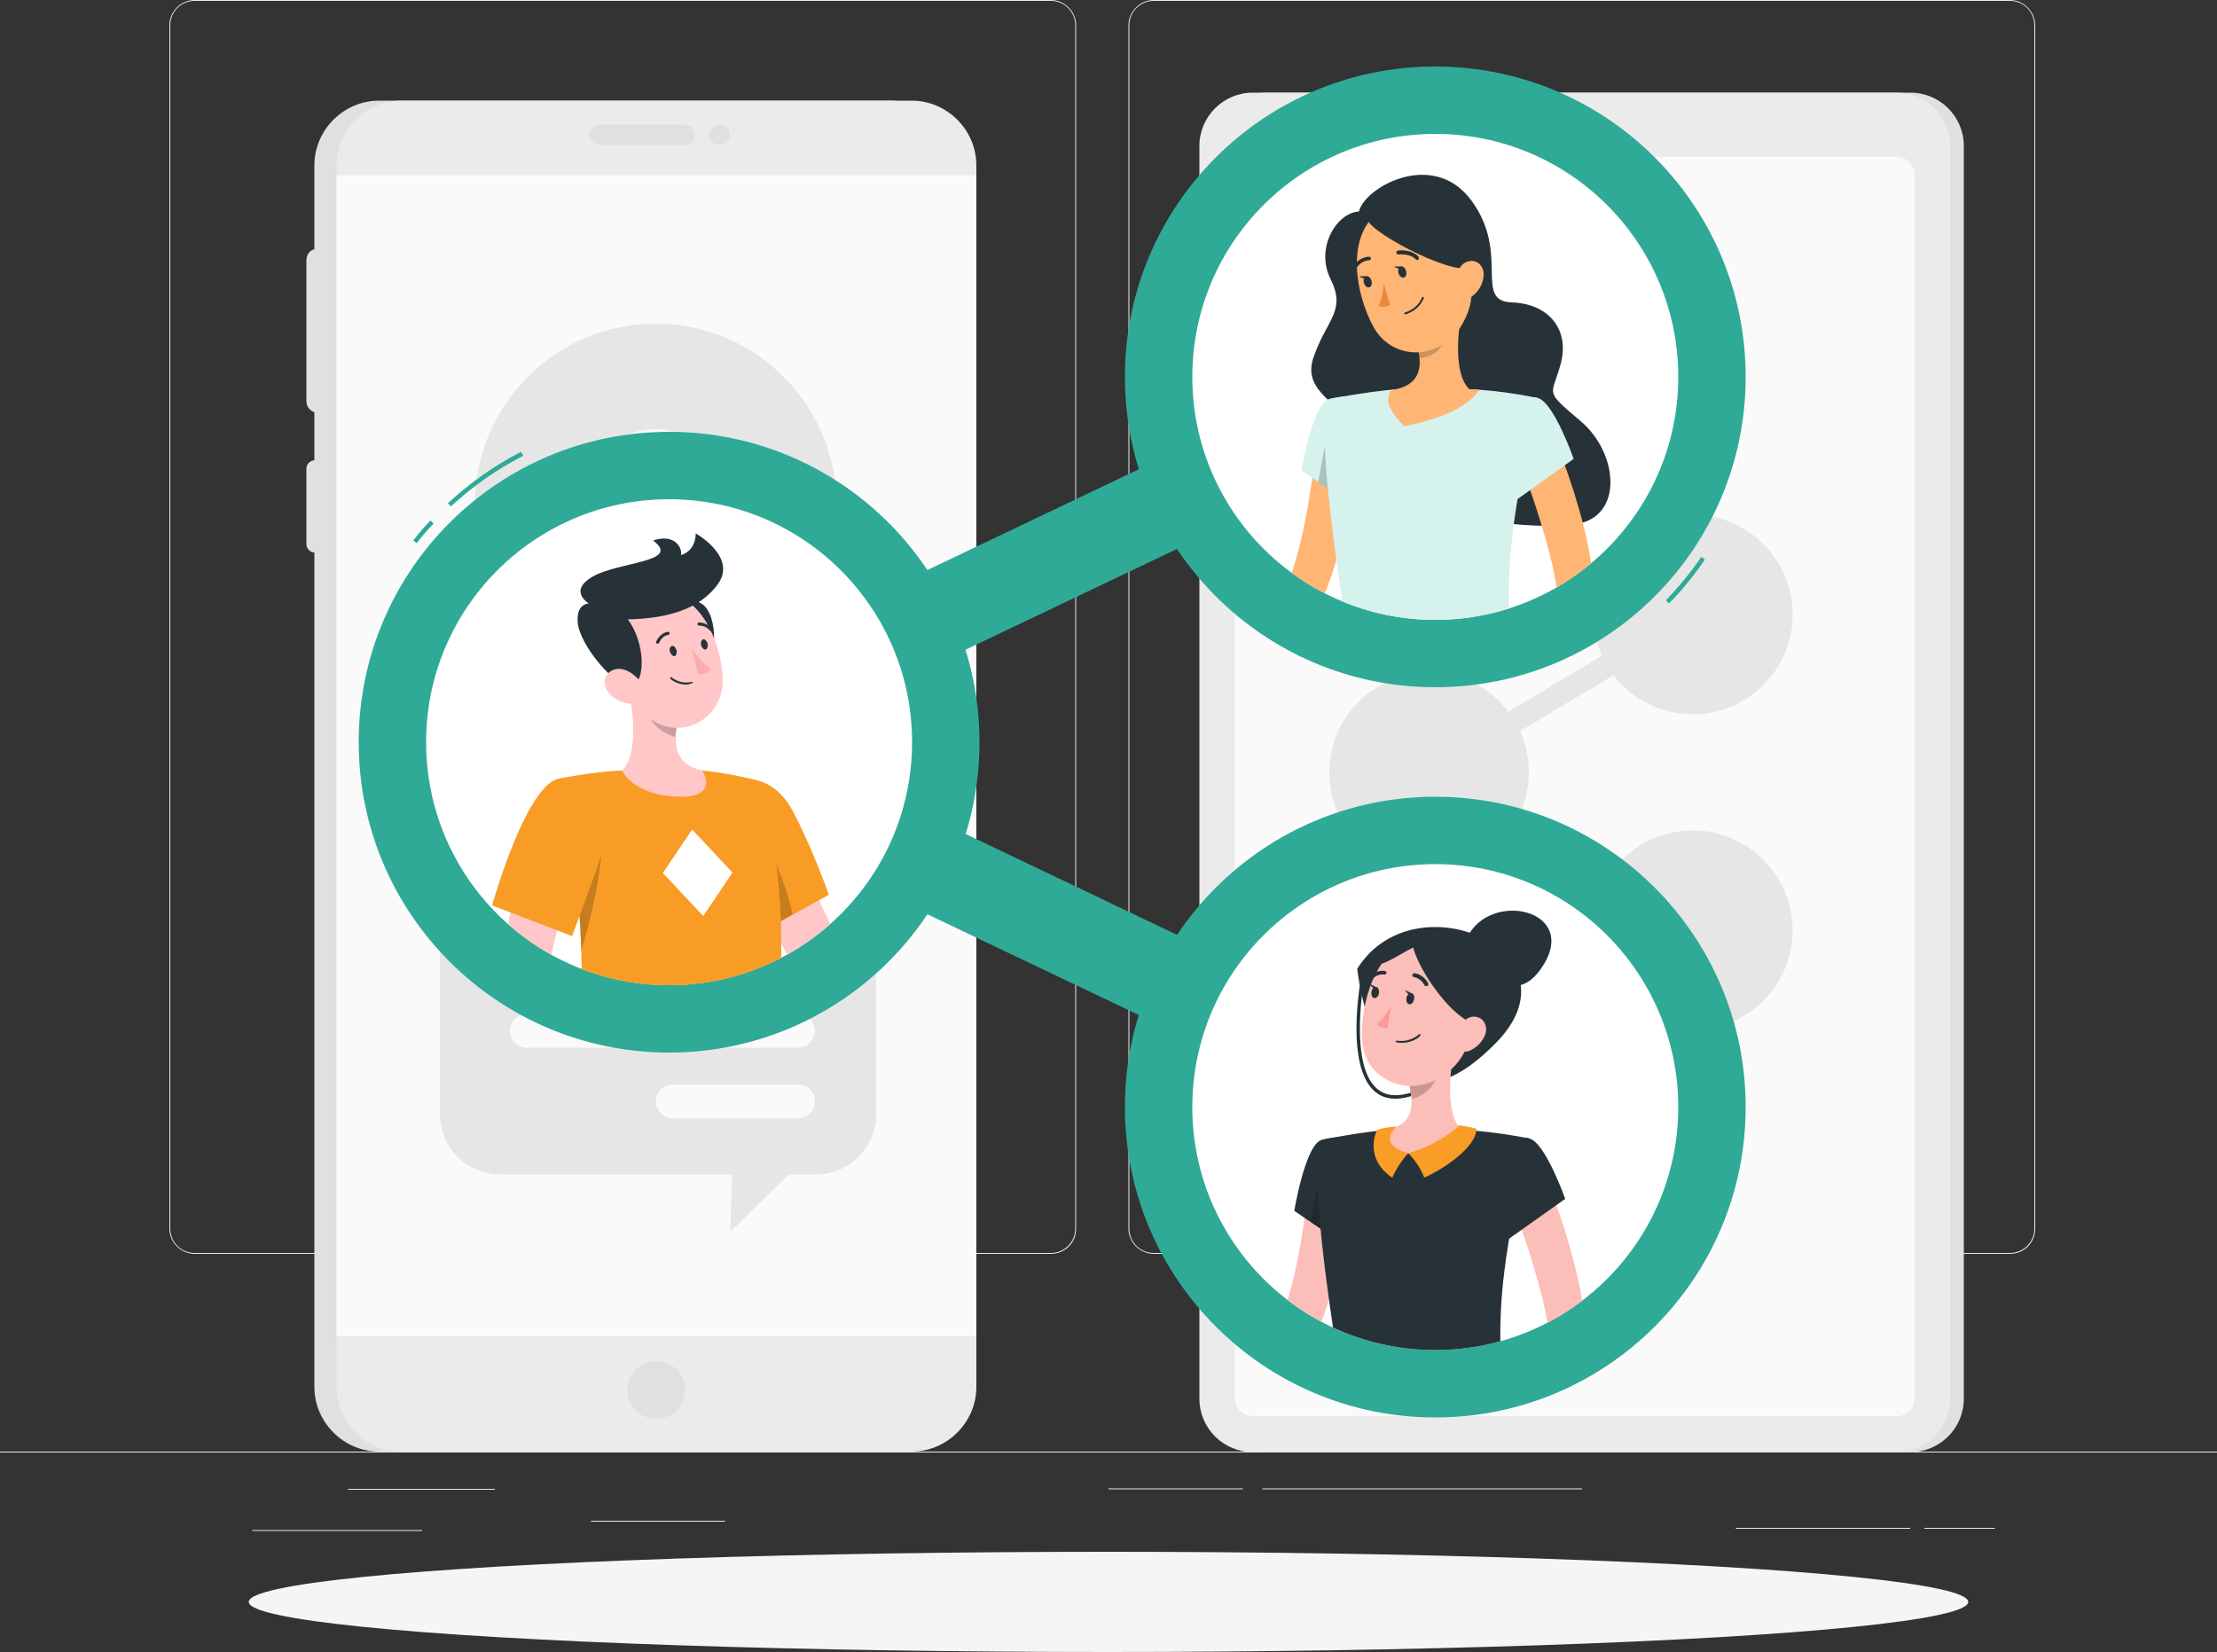 <?xml version="1.0" encoding="utf-8"?>
<!-- Generator: Adobe Illustrator 25.2.3, SVG Export Plug-In . SVG Version: 6.00 Build 0)  -->
<svg version="1.1" xmlns="http://www.w3.org/2000/svg" xmlns:xlink="http://www.w3.org/1999/xlink" x="0px" y="0px"
	 viewBox="0 0 500 372.6" style="enable-background:new 0 0 500 372.6;" xml:space="preserve">
<rect x="0" y="0" width="500" height="372.6" fill="#333333" stroke="none"/>
<style type="text/css">
	.st0{fill:#EBEBEB;}
	.st1{fill:#E0E0E0;}
	.st2{fill:#FAFAFA;}
	.st3{fill:#E6E6E6;}
	.st4{fill:#FFFFFF;}
	.st5{display:none;}
	.st6{display:inline;}
	.st7{fill:#407BFF;}
	.st8{opacity:0.9;fill:#FFFFFF;}
	.st9{fill:#F5F5F5;}
	.st10{fill:#2FAA96;}
	.st11{clip-path:url(#SVGID_2_);}
	.st12{fill:#263238;}
	.st13{fill:#FFB573;}
	.st14{fill:#D6F3EE;}
	.st15{opacity:0.2;fill:#D6F3EE;}
	.st16{opacity:0.2;}
	.st17{fill:#ED893E;}
	.st18{clip-path:url(#SVGID_4_);}
	.st19{fill:#FFC7C7;}
	.st20{fill:#F99D26;}
	.st21{opacity:0.5;fill:#F99D26;}
	.st22{fill:#7F3E3B;}
	.st23{fill:#FCACAC;}
	.st24{clip-path:url(#SVGID_6_);}
	.st25{fill:#FCBEB9;}
	.st26{fill:#FF8B7B;}
	.st27{fill:#FC9A9A;}
</style>
<g id="Background_Complete">
	<g>
		<rect y="327.4" class="st0" width="500" height="0.2"/>
		<rect x="78.5" y="335.8" class="st0" width="33.1" height="0.2"/>
		<rect x="133.3" y="343" class="st0" width="30.2" height="0.2"/>
		<rect x="56.9" y="345.1" class="st0" width="38.3" height="0.2"/>
		<rect x="434" y="344.6" class="st0" width="15.9" height="0.2"/>
		<rect x="391.5" y="344.6" class="st0" width="39.3" height="0.2"/>
		<rect x="250" y="335.7" class="st0" width="30.3" height="0.2"/>
		<rect x="284.7" y="335.7" class="st0" width="72.1" height="0.2"/>
		<path class="st0" d="M237,282.8H43.9c-3.1,0-5.7-2.6-5.7-5.7V5.7c0-3.1,2.6-5.7,5.7-5.7H237c3.1,0,5.7,2.6,5.7,5.7v271.4
			C242.7,280.3,240.2,282.8,237,282.8z M43.9,0.2c-3,0-5.5,2.4-5.5,5.5v271.4c0,3,2.4,5.5,5.5,5.5H237c3,0,5.5-2.4,5.5-5.5V5.7
			c0-3-2.4-5.5-5.5-5.5H43.9z"/>
		<path class="st0" d="M453.3,282.8H260.2c-3.1,0-5.7-2.6-5.7-5.7V5.7c0-3.1,2.6-5.7,5.7-5.7h193.1c3.1,0,5.7,2.6,5.7,5.7v271.4
			C459,280.3,456.5,282.8,453.3,282.8z M260.2,0.2c-3,0-5.5,2.4-5.5,5.5v271.4c0,3,2.4,5.5,5.5,5.5h193.1c3,0,5.5-2.4,5.5-5.5V5.7
			c0-3-2.4-5.5-5.5-5.5H260.2z"/>
	</g>
	<g>
		<g>
			<g>
				<path class="st1" d="M200.6,22.7H85.5c-8,0-14.6,6.6-14.6,14.6v18.9c-1.1,0.3-1.8,1.3-1.8,2.5v31.8c0,1.2,0.8,2.1,1.8,2.5v10.8
					c-1,0.1-1.8,0.9-1.8,1.9v17c0,1,0.8,1.9,1.8,1.9v188.2c0,8,6.6,14.6,14.6,14.6h115.1c8,0,14.6-6.6,14.6-14.6V37.3
					C215.2,29.2,208.6,22.7,200.6,22.7z"/>
				<path class="st0" d="M90.5,327.4h115.1c8,0,14.6-6.6,14.6-14.6V37.3c0-8-6.6-14.6-14.6-14.6H90.5c-8,0-14.6,6.6-14.6,14.6v275.6
					C75.9,320.9,82.5,327.4,90.5,327.4z"/>
				<path class="st1" d="M141.5,313.5c0,3.6,2.9,6.5,6.5,6.5s6.5-2.9,6.5-6.5c0-3.6-2.9-6.5-6.5-6.5S141.5,309.9,141.5,313.5z"/>
				
					<rect x="75.9" y="39.4" transform="matrix(-1 -1.224647e-16 1.224647e-16 -1 296.097 340.825)" class="st2" width="144.3" height="261.9"/>
				<g>
					<path class="st3" d="M184,200.9h-71.2c-7.5,0-13.6,6.1-13.6,13.6v36.8c0,7.5,6.1,13.6,13.6,13.6h52.3l-0.4,12.9l13.2-12.9h6.1
						c7.5,0,13.6-6.1,13.6-13.6v-36.8C197.7,207.1,191.5,200.9,184,200.9z M111.2,216.6c0-2.1,1.7-3.8,3.8-3.8h16.4
						c2.1,0,3.8,1.7,3.8,3.8c0,2-1.7,3.8-3.8,3.8H115C112.9,220.4,111.2,218.7,111.2,216.6z M180,252.2h-28.3c-2,0-3.8-1.7-3.8-3.8
						c0-2.1,1.7-3.8,3.8-3.8H180c2.1,0,3.8,1.7,3.8,3.8C183.7,250.5,182.1,252.2,180,252.2z M180,236.3h-61.2c-2,0-3.8-1.7-3.8-3.8
						c0-2.1,1.7-3.8,3.8-3.8H180c2.1,0,3.8,1.7,3.8,3.8C183.7,234.6,182.1,236.3,180,236.3z M180,220.4h-36.2
						c-2.1,0-3.8-1.7-3.8-3.8c0-2.1,1.7-3.8,3.8-3.8H180c2.1,0,3.8,1.7,3.8,3.8C183.7,218.7,182.1,220.4,180,220.4z"/>
				</g>
				<path class="st3" d="M147.9,73c-22.5,0-40.8,18.3-40.8,40.8c0,19.3,13.4,35.5,31.5,39.7l9.3,11.9l9.3-11.9c0,0,0,0,0,0
					c18-4.2,31.5-20.4,31.5-39.7C188.6,91.3,170.4,73,147.9,73z M147.9,130.8c-9.4,0-17-7.6-17-17s7.6-17,17-17c9.4,0,17,7.6,17,17
					S157.3,130.8,147.9,130.8z"/>
				<path class="st1" d="M164.6,30.4c0-1.3-1-2.3-2.3-2.3s-2.3,1-2.3,2.3c0,1.3,1,2.3,2.3,2.3S164.6,31.7,164.6,30.4z"/>
				<path class="st1" d="M154.4,28.1h-19.1c-1.3,0-2.3,1-2.3,2.3l0,0c0,1.3,1,2.3,2.3,2.3h19.1c1.3,0,2.3-1,2.3-2.3l0,0
					C156.7,29.1,155.6,28.1,154.4,28.1z"/>
			</g>
		</g>
		<g>
			<g>
				<path class="st1" d="M285.6,20.9h145.3c6.6,0,12,5.4,12,12v282.6c0,6.6-5.4,12-12,12H285.6c-6.6,0-12-5.4-12-12V32.9
					C273.6,26.3,279,20.9,285.6,20.9z"/>
				<path class="st0" d="M282.5,20.9h145.3c6.6,0,12,5.4,12,12v282.6c0,6.6-5.4,12-12,12H282.5c-6.6,0-12-5.4-12-12V32.9
					C270.5,26.3,275.9,20.9,282.5,20.9z"/>
				<path class="st2" d="M427.8,319.4c2.2,0,4-1.8,4-4v-276c0-2.2-1.8-4-4-4H282.5c-2.2,0-4,1.8-4,4v276c0,2.2,1.8,4,4,4H427.8z"/>
				<path class="st3" d="M381.8,187.3c-7.3,0-13.8,3.5-17.9,8.8l-21.1-12.6c1.3-2.8,2-6,2-9.3s-0.7-6.5-2-9.3l21.1-12.6
					c4.1,5.4,10.6,8.8,17.9,8.8c12.4,0,22.5-10.1,22.5-22.5c0-12.4-10.1-22.5-22.5-22.5c-12.4,0-22.5,10.1-22.5,22.5
					c0,3.3,0.7,6.5,2,9.3l-21.1,12.6c-4.1-5.4-10.6-8.8-17.9-8.8c-12.4,0-22.5,10.1-22.5,22.5c0,12.4,10.1,22.5,22.5,22.5
					c7.3,0,13.8-3.5,17.9-8.8l21.1,12.6c-1.3,2.8-2,6-2,9.3c0,12.4,10.1,22.5,22.5,22.5c12.4,0,22.5-10.1,22.5-22.5
					C404.2,197.4,394.2,187.3,381.8,187.3z"/>
			</g>
		</g>
		<circle class="st4" cx="355.2" cy="28.6" r="3.8"/>
	</g>
</g>
<g id="Background_Simple" class="st5">
	<g class="st6">
		<path class="st7" d="M252.7,96.3c-38.5,4.6-72.7-1.2-110.8,14.8c-29.9,12.5-59.6,29.8-74.7,66.1c-14.3,34.6-15.9,71.9,7,98.4
			c22.7,26.1,63.1,38.3,94.8,34.1c16.9-2.2,32.2-11.3,48.3-17.9c17.8-7.2,34.8-7.6,52.8-5.1c31.7,4.5,61.9,11.9,92.2-9.5
			c29.6-21,42.6-58.5,55.6-94.7c11.9-33,37.3-77.2,18.7-111.2c-17.6-32.2-63.9-43.3-94.1-31.6C308.8,52.7,289.6,91.9,252.7,96.3z"/>
		<path class="st8" d="M252.7,96.3c-38.5,4.6-72.7-1.2-110.8,14.8c-29.9,12.5-59.6,29.8-74.7,66.1c-14.3,34.6-15.9,71.9,7,98.4
			c22.7,26.1,63.1,38.3,94.8,34.1c16.9-2.2,32.2-11.3,48.3-17.9c17.8-7.2,34.8-7.6,52.8-5.1c31.7,4.5,61.9,11.9,92.2-9.5
			c29.6-21,42.6-58.5,55.6-94.7c11.9-33,37.3-77.2,18.7-111.2c-17.6-32.2-63.9-43.3-94.1-31.6C308.8,52.7,289.6,91.9,252.7,96.3z"/>
	</g>
</g>
<g id="Shadow_1_">
	<ellipse id="_x3C_Path_x3E__79_" class="st9" cx="250" cy="361.3" rx="193.9" ry="11.3"/>
</g>
<g id="Characters">
	<g>
		<path class="st10" d="M323.6,259.7c-1.4,0-2.9-0.3-4.3-1l-172.7-82.3c-3.5-1.7-5.7-5.2-5.7-9c0-3.9,2.2-7.4,5.7-9L319.4,76
			c5-2.4,11-0.3,13.3,4.7c2.4,5,0.3,11-4.7,13.3l-153.8,73.3L328,240.7c5,2.4,7.1,8.3,4.7,13.3C331,257.6,327.4,259.7,323.6,259.7z"
			/>
		<g>
			<g>
				<path class="st10" d="M376.4,136.1l-0.7-0.7c2.9-3,5.6-6.3,8-9.8l0.8,0.6C382.1,129.7,379.4,133.1,376.4,136.1z"/>
				<circle class="st10" cx="323.7" cy="85" r="70"/>
				<circle class="st4" cx="323.7" cy="85" r="54.8"/>
			</g>
			<g>
				<defs>
					<circle id="SVGID_1_" cx="323.7" cy="85" r="54.8"/>
				</defs>
				<clipPath id="SVGID_2_">
					<use xlink:href="#SVGID_1_"  style="overflow:visible;"/>
				</clipPath>
				<g class="st11">
					<path class="st12" d="M325.1,115.8c0,0,19.7,4.1,30.4,2.4c10.7-1.7,9.5-16,1-23.2c-8.5-7.2-6.5-5.5-4.5-13s-2.5-13.5-11.1-13.8
						c-8.6-0.3-0.3-11-9-22.9c-8.7-11.9-24.3-2.9-25.4,2.4c-4.9,0.2-10,8.1-6.4,15.3c3.6,7.2-1,9.1-3.9,17.7s8.6,10.3,6,16.1
						C299.8,102.7,299.6,122,325.1,115.8z"/>
					<path class="st13" d="M306,101c-0.2,3-0.5,5.8-0.9,8.7c-0.4,2.9-0.9,5.7-1.6,8.5c-0.6,2.8-1.3,5.6-2.2,8.4
						c-0.8,2.8-1.8,5.6-3,8.3l-0.9,2c-0.1,0.3-0.4,0.8-0.6,1.1c-0.2,0.4-0.4,0.7-0.6,1.1c-0.9,1.4-1.9,2.6-2.8,3.8
						c-2,2.3-4.1,4.3-6.2,6.3c-4.4,3.8-8.8,7.2-13.7,10.3l-2.8-3.6c2-1.9,3.9-3.8,5.9-5.8c1.9-1.9,3.8-3.9,5.6-6
						c1.8-2,3.5-4.1,5-6.1c0.7-1,1.4-2.1,1.9-3.1c0.1-0.2,0.3-0.5,0.4-0.7c0.1-0.2,0.2-0.4,0.3-0.8l0.7-1.8
						c1.8-4.9,3.1-10.1,4.1-15.4c0.5-2.6,0.9-5.3,1.3-8c0.4-2.6,0.7-5.4,0.9-8L306,101z"/>
					<g>
						<path class="st14" d="M299.8,90c-3.7,0.9-6.3,16.1-6.3,16.1l10.2,6.9c0,0,9.8-15.3,6.9-19.4C307.7,89.5,305.2,88.7,299.8,90z"
							/>
						<path class="st15" d="M299.8,90c-3.7,0.9-6.3,16.1-6.3,16.1l10.2,6.9c0,0,9.8-15.3,6.9-19.4C307.7,89.5,305.2,88.7,299.8,90z"
							/>
					</g>
					<polygon class="st16" points="300.1,93.4 297.3,108.7 303,112.6 					"/>
					<path class="st13" d="M272.4,154.7l-10.1,0.7l6.1,6.8c0,0,5.6-1.3,6.6-4.9L272.4,154.7z"/>
					<polygon class="st13" points="256.6,159 260.8,165.4 268.3,162.2 262.2,155.4 					"/>
					<g>
						<path class="st14" d="M299.8,90c0,0-4.3,1.5,4.3,54.1c14.4,0,29.3,0,36.4,0c-0.6-14.8-0.6-23.9,6.4-54.3c0,0-7.6-1.7-15.4-2
							c-6.1-0.3-11.1-0.5-16.5,0C307.8,88.4,299.8,90,299.8,90z"/>
						<path class="st15" d="M299.8,90c0,0-4.3,1.5,4.3,54.1c14.4,0,29.3,0,36.4,0c-0.6-14.8-0.6-23.9,6.4-54.3c0,0-7.6-1.7-15.4-2
							c-6.1-0.3-11.1-0.5-16.5,0C307.8,88.4,299.8,90,299.8,90z"/>
					</g>
					<path class="st13" d="M329.8,69.2c-1,5.3-2.1,15.1,1.6,18.6c0,0-1.5,5.4-11.3,5.4c-10.9,0-5.2-5.4-5.2-5.4
						c5.9-1.4,5.8-5.8,4.7-9.9L329.8,69.2z"/>
					<path class="st13" d="M331.5,87.8c-6.1-0.3-11.1-0.5-16.5,0c-0.4,0-0.7,0.1-1.1,0.1c-2.2,2.6,0.5,5.9,2.8,8.2
						c0,0,13.2-2.1,16.9-8.2C332.9,87.8,332.2,87.8,331.5,87.8z"/>
					<path class="st16" d="M325.7,72.7l-6,5.1c0.2,1,0.4,2,0.5,2.9c2.7,0,5.1-1.9,6.1-5.1C326.6,74.5,325.9,73.2,325.7,72.7z"/>
					<path class="st13" d="M330.1,55c1.9,8.7,2.9,12.3-0.2,17.9c-4.6,8.4-15.7,8.8-20.1,0.9c-4-7.2-6.4-20.2,1-25.9
						C318,42.2,328.2,46.3,330.1,55z"/>
					<path class="st12" d="M317.1,61.1c0.2,0.7,0,1.4-0.5,1.5c-0.5,0.1-1-0.3-1.2-1c-0.2-0.7,0-1.4,0.5-1.5
						C316.4,60,316.9,60.4,317.1,61.1z"/>
					<path class="st12" d="M309.3,63.3c0.2,0.7,0,1.4-0.5,1.5c-0.5,0.1-1-0.3-1.2-1c-0.2-0.7,0-1.4,0.5-1.5
						C308.6,62.2,309.1,62.6,309.3,63.3z"/>
					<path class="st12" d="M308.3,62.3l-1.8,0C306.5,62.3,307.7,63.3,308.3,62.3z"/>
					<path class="st17" d="M312.1,63.9c0,0-0.3,3.3-1.2,5.1c1.2,0.6,2.6-0.2,2.6-0.2L312.1,63.9z"/>
					<path class="st12" d="M318,70.5c-0.3,0.1-0.6,0.3-1,0.4c-0.1,0-0.2,0-0.3-0.1c0-0.1,0-0.2,0.1-0.3c3.1-0.9,3.9-3.4,3.9-3.4
						c0-0.1,0.2-0.2,0.3-0.1c0.1,0,0.2,0.2,0.1,0.3C321.1,67.2,320.5,69.3,318,70.5z"/>
					<path class="st12" d="M308.5,49c-1.9,2.2,18.8,13.3,23,11.3c4.2-2,0.4-13.1-4.9-15.5C321.2,42.3,314.2,42.5,308.5,49z"/>
					<path class="st13" d="M334.6,62.2c-0.1,1.8-1.1,3.4-2.3,4.4c-1.8,1.5-3.6,0.1-3.8-2c-0.3-1.9,0.3-5,2.5-5.6
						C333.1,58.3,334.8,60.1,334.6,62.2z"/>
					<path class="st12" d="M319.8,58.6c-0.2,0.1-0.4,0-0.5-0.1c-1.3-1.4-3.8-1.1-3.9-1.1c-0.2,0-0.4-0.1-0.5-0.4
						c0-0.2,0.1-0.4,0.4-0.5c0.1,0,3-0.4,4.6,1.4c0.2,0.2,0.1,0.4,0,0.6C319.9,58.6,319.9,58.6,319.8,58.6z"/>
					<path class="st12" d="M305.9,60.4c-0.1,0.1-0.3,0.1-0.4,0c-0.2-0.1-0.2-0.4-0.1-0.6c1.3-1.9,3.3-1.9,3.4-1.9
						c0.2,0,0.4,0.2,0.4,0.4c0,0.2-0.2,0.4-0.4,0.4c-0.1,0-1.6,0-2.7,1.5C306,60.3,306,60.3,305.9,60.4z"/>
					<path class="st13" d="M350.8,99.4c2.1,5.2,3.9,10.4,5.4,15.7c1.5,5.3,2.7,10.8,3.2,16.6c0.1,0.7,0.1,1.5,0.1,2.2l0,0.6
						c0,0.2,0,0.3,0,0.6l0,0.8l-0.1,0.7c-0.2,1.8-0.6,3.2-1,4.6c-0.9,2.8-1.9,5.4-3,7.9c-2.2,5.1-4.8,9.9-7.6,14.6l-4.1-1.9
						c1.7-5,3.5-10.1,5.1-15.1c0.8-2.5,1.5-5,2-7.4c0.3-1.2,0.5-2.4,0.5-3.3l0-0.3l0-0.2c0,0,0-0.2,0-0.4l0-0.5
						c-0.1-0.6-0.1-1.2-0.2-1.8c-0.7-4.9-2.1-10-3.6-14.9c-1.5-5-3.3-10-5.1-14.8L350.8,99.4z"/>
					<g>
						<path class="st14" d="M346.9,89.8c3.6,1.1,8,13.7,8,13.7l-14.1,10.1c0,0-5.2-10.5-3.6-15.2C338.8,93.5,342.7,88.5,346.9,89.8z
							"/>
						<path class="st15" d="M346.9,89.8c3.6,1.1,8,13.7,8,13.7l-14.1,10.1c0,0-5.2-10.5-3.6-15.2C338.8,93.5,342.7,88.5,346.9,89.8z
							"/>
					</g>
					<path class="st12" d="M316.2,60.1l-1.8,0C314.4,60.1,315.6,61.1,316.2,60.1z"/>
					<path class="st12" d="M341,142l0.9,3.3c0.1,0.3-0.2,0.5-0.6,0.5h-37.4c-0.3,0-0.6-0.2-0.6-0.4l-0.3-3.3c0-0.2,0.3-0.4,0.6-0.4
						h36.8C340.7,141.7,340.9,141.8,341,142z"/>
					<g>
						<path class="st7" d="M336.1,146.1h1c0.2,0,0.3-0.1,0.3-0.2l-0.5-4.2c0-0.1-0.2-0.2-0.4-0.2h-1c-0.2,0-0.3,0.1-0.3,0.2l0.5,4.2
							C335.7,146,335.9,146.1,336.1,146.1z"/>
						<path class="st7" d="M306.7,146.1h1c0.2,0,0.3-0.1,0.3-0.2l-0.5-4.2c0-0.1-0.2-0.2-0.4-0.2h-1c-0.2,0-0.3,0.1-0.3,0.2l0.5,4.2
							C306.3,146,306.5,146.1,306.7,146.1z"/>
						<path class="st7" d="M321.4,146.1h1c0.2,0,0.3-0.1,0.3-0.2l-0.5-4.2c0-0.1-0.2-0.2-0.4-0.2h-1c-0.2,0-0.3,0.1-0.3,0.2l0.5,4.2
							C321,146,321.2,146.1,321.4,146.1z"/>
					</g>
					<path class="st13" d="M343.9,160.8l-7,6.7l9.1,1c0,0,3.3-4.7,1.6-8L343.9,160.8z"/>
					<polygon class="st13" points="335.8,174.9 343.5,175.3 346,168.5 336.9,167.5 					"/>
				</g>
			</g>
		</g>
		<g>
			<g>
				<path class="st10" d="M101.7,114.2l-0.7-0.7c5-4.6,10.5-8.5,16.5-11.6l0.5,0.9C112.1,105.8,106.6,109.7,101.7,114.2z"/>
				<path class="st10" d="M94,122.5l-0.8-0.6c1.2-1.6,2.5-3.1,3.9-4.5l0.7,0.7C96.5,119.4,95.2,120.9,94,122.5z"/>
				<circle class="st10" cx="150.9" cy="167.4" r="70"/>
				<circle class="st4" cx="150.9" cy="167.4" r="54.8"/>
			</g>
			<g>
				<defs>
					<circle id="SVGID_3_" cx="150.9" cy="167.4" r="54.8"/>
				</defs>
				<clipPath id="SVGID_4_">
					<use xlink:href="#SVGID_3_"  style="overflow:visible;"/>
				</clipPath>
				<g class="st18">
					<path class="st19" d="M175.6,182.2c2.6,6,5.2,12,7.9,18c1.3,3,2.7,6,4.1,8.9c1.4,2.9,2.8,5.8,4.3,8.7c0.8,1.4,1.5,2.8,2.3,4.1
						l0.6,1l0.3,0.5c0,0-0.1-0.1-0.1-0.1c-0.1-0.1,0,0.1,0.3,0.3c0.6,0.4,1.8,0.8,3.1,1.1c1.3,0.3,2.8,0.4,4.3,0.6
						c3,0.2,6.2,0.2,9.4,0.1l4.8-0.2l4.8-0.3l1.2,5.8c-6.6,2.1-13.2,3.6-20.4,4.1c-1.8,0.1-3.7,0.1-5.6-0.1c-2-0.2-4-0.5-6.4-1.5
						c-1.2-0.5-2.5-1.3-3.7-2.7c-0.3-0.3-0.6-0.7-0.9-1.1l-0.4-0.6l-0.7-1.1c-1-1.5-1.9-3-2.8-4.4c-3.5-5.9-6.6-11.9-9.5-18
						c-2.9-6.1-5.6-12.2-8.2-18.5L175.6,182.2z"/>
					<g>
						<path class="st20" d="M161.4,181.4c-2.4,7.1,11.8,28,11.8,28l13.7-7.6c0,0-3.7-10.6-8.2-19
							C173.9,173.8,164.1,173.6,161.4,181.4z"/>
						<path class="st21" d="M161.4,181.4c-2.4,7.1,11.8,28,11.8,28l13.7-7.6c0,0-3.7-10.6-8.2-19
							C173.9,173.8,164.1,173.6,161.4,181.4z"/>
					</g>
					<path class="st16" d="M161.2,182.3c3.1-1.5,6.6-0.2,10.3,5.6c3.7,5.8,6.9,15.6,7.2,18.4l-5.5,3
						C173.3,209.4,160.1,190.1,161.2,182.3z"/>
					<path class="st22" d="M220.1,225.2l7.3-2.9l1.8,7.5c0,0-8.3,2.5-9.6,0.1L220.1,225.2z"/>
					<polygon class="st22" points="233.6,223.8 235.7,227.9 229.2,229.8 227.4,222.3 					"/>
					<g>
						<path class="st20" d="M170.7,176c0,0,10.2,23.9,2.8,68.5c-12.8,0-36.2,0-42.4,0c-0.5-6.5,2.5-38.3-4.9-68.9
							c0,0,7.2-1.5,14.1-1.8c5.4-0.3,13.2-0.4,18,0C164.7,174.4,170.7,176,170.7,176z"/>
						<path class="st21" d="M170.7,176c0,0,10.2,23.9,2.8,68.5c-12.8,0-36.2,0-42.4,0c-0.5-6.5,2.5-38.3-4.9-68.9
							c0,0,7.2-1.5,14.1-1.8c5.4-0.3,13.2-0.4,18,0C164.7,174.4,170.7,176,170.7,176z"/>
					</g>
					<g>
						<polygon class="st4" points="158.6,206.6 149.5,196.9 156.1,187.1 165.2,196.8 						"/>
					</g>
					<path class="st16" d="M135.7,183.2c0.9,5-0.3,17.1-4.6,31.1c-0.4-10.7-1.5-23.2-4.2-35.6l0-0.1
						C129.7,178.3,134.9,178.4,135.7,183.2z"/>
					<path class="st19" d="M141.4,153.5c1.3,5.8,2.8,16.4-1.1,20.3c0,0,2.5,5.8,13.3,5.9c8.6,0,4.8-5.9,4.8-5.9
						c-6.5-1.5-6.5-6.3-5.6-10.8L141.4,153.5z"/>
					<path class="st16" d="M146.1,157.4l6.7,5.6c-0.2,1.1-0.4,2.1-0.4,3.2c-2.5-0.4-6-3.1-6.3-5.7
						C145.9,159.2,145.9,158,146.1,157.4z"/>
					<path class="st12" d="M158.3,136.2c3.6,2.3,4.1,13.5-1.2,15.1C151.9,153,151.5,131.8,158.3,136.2z"/>
					<path class="st19" d="M138.9,147.4c2.4,7.5,3.4,12,8.3,15.1c7.3,4.6,15.9-1,15.8-9c-0.1-7.2-4-18.3-12.3-19.7
						C142.5,132.5,136.5,139.9,138.9,147.4z"/>
					<path class="st12" d="M141.6,139.7c4,5.4,4,14.1,0.9,15c-3.1,1-11.8-9-12.2-14.3c-0.4-4.3,2.5-4.3,2.5-4.3s-4.6-2.7,0.6-5.9
						c5.9-3.6,20.5-3.3,13.9-8.3c4.7-1.6,6.6,1.5,6.3,3.3c3.5-1.1,3.3-4.9,3.3-4.9s9.3,5.2,5.1,11.3
						C157.8,137.6,150.1,139.5,141.6,139.7z"/>
					<path class="st19" d="M137.6,156.6c1.5,1.5,3.6,2.2,5.4,2.2c2.6,0,3.2-2.5,1.8-4.6c-1.3-1.9-4.1-4.1-6.5-3.1
						C136,152,135.8,154.8,137.6,156.6z"/>
					<path class="st12" d="M151.1,147c0.2,0.6,0.6,1,1,1c0.4-0.1,0.6-0.7,0.5-1.3c-0.2-0.6-0.6-1.1-1-1
						C151.1,145.8,150.9,146.4,151.1,147z"/>
					<path class="st12" d="M158.1,145.5c0.2,0.6,0.6,1,1,1c0.4-0.1,0.6-0.7,0.5-1.3c-0.2-0.6-0.6-1.1-1-1
						C158.2,144.3,158,144.8,158.1,145.5z"/>
					<path class="st23" d="M156,146.3c0,0,2.3,3.3,4.3,4.6c-0.8,1.3-2.8,1.2-2.8,1.2L156,146.3z"/>
					<path class="st12" d="M154.8,154.4c-2.2,0-3.5-1.2-3.6-1.3c-0.1-0.1-0.1-0.2,0-0.3c0.1-0.1,0.2-0.1,0.3,0c0,0,1.8,1.6,4.5,1
						c0.1,0,0.2,0,0.2,0.1c0,0.1,0,0.2-0.1,0.2C155.6,154.3,155.2,154.4,154.8,154.4z"/>
					<path class="st12" d="M148.3,145.2c-0.1,0-0.1,0-0.1,0c-0.2-0.1-0.3-0.3-0.2-0.5c0.8-1.9,2.5-2.2,2.6-2.2
						c0.2,0,0.4,0.1,0.4,0.3c0,0.2-0.1,0.4-0.3,0.4l0,0c-0.1,0-1.4,0.2-2,1.7C148.6,145.1,148.4,145.2,148.3,145.2z"/>
					<path class="st12" d="M160.5,142.4c-0.1,0-0.2,0-0.3-0.1c-1.1-1.3-2.4-1.2-2.5-1.2c-0.2,0-0.4-0.1-0.4-0.3
						c0-0.2,0.1-0.4,0.3-0.4c0.1,0,1.8-0.1,3.1,1.5c0.1,0.2,0.1,0.4,0,0.5C160.7,142.4,160.6,142.4,160.5,142.4z"/>
					<path class="st19" d="M134.6,187l-1.6,3.5c-0.5,1.2-1.1,2.4-1.6,3.7c-1,2.5-2,4.9-3,7.4c-0.9,2.5-1.8,5-2.5,7.5
						c-0.4,1.2-0.7,2.5-1,3.7l-0.4,1.9l-0.1,0.2l0,0.1c0,0,0,0,0,0c0,0,0,0,0,0c0,0,0,0,0,0.1c0,0.3,0.2,1.2,0.7,2.1
						c0.5,0.9,1.1,1.9,1.8,2.9c1.4,2,3.2,3.9,5,5.9c3.7,3.8,7.7,7.6,11.8,11.2l-3.3,4.9c-5.1-2.8-9.9-5.8-14.5-9.5
						c-2.3-1.8-4.5-3.8-6.6-6.2c-1.1-1.2-2.1-2.5-3-3.9c-0.9-1.5-1.9-3.2-2.3-5.7c-0.1-0.6-0.2-1.3-0.2-2c0-0.3,0-0.7,0.1-1.1l0-0.4
						l0-0.3l0.3-2.3c0.3-1.5,0.5-3,0.8-4.4c0.6-2.9,1.4-5.8,2.3-8.5c0.9-2.8,1.9-5.5,3-8.2c0.6-1.3,1.1-2.7,1.7-4
						c0.6-1.3,1.2-2.6,2-4L134.6,187z"/>
					<g>
						<path class="st20" d="M126.2,175.6c-7.5,1.1-15.2,28.6-15.2,28.6l18,6.9c0,0,4.5-11.8,7.6-21
							C140,180.4,134.2,174.4,126.2,175.6z"/>
						<path class="st21" d="M126.2,175.6c-7.5,1.1-15.2,28.6-15.2,28.6l18,6.9c0,0,4.5-11.8,7.6-21
							C140,180.4,134.2,174.4,126.2,175.6z"/>
					</g>
					<path class="st22" d="M142.4,236.4l7,3.3l-4.9,6.7c0,0-6.1-2.9-4.9-6.5L142.4,236.4z"/>
					<polygon class="st22" points="153.1,245 148.2,249.7 144.5,246.4 149.3,239.8 					"/>
				</g>
			</g>
		</g>
		<g>
			<g>
				<circle class="st10" cx="323.7" cy="249.7" r="70"/>
				<circle class="st4" cx="323.7" cy="249.7" r="54.8"/>
			</g>
			<g>
				<defs>
					<circle id="SVGID_5_" cx="323.7" cy="249.7" r="54.8"/>
				</defs>
				<clipPath id="SVGID_6_">
					<use xlink:href="#SVGID_5_"  style="overflow:visible;"/>
				</clipPath>
				<g class="st24">
					<path class="st25" d="M304.3,267.9c-0.2,3-0.5,5.7-0.9,8.5c-0.4,2.8-0.9,5.6-1.5,8.3c-1.2,5.5-2.8,11-5,16.3l-0.9,2l-0.2,0.5
						l-0.1,0.2c0,0.1-0.1,0.1-0.2,0.3c-0.3,0.6-0.6,1.2-1.2,1.8c-0.5,0.6-1.2,1.1-1.9,1.5c-0.8,0.4-1.6,0.6-2.3,0.7
						c-1.5,0.2-2.7-0.1-3.7-0.4c-1.9-0.6-3.3-1.5-4.6-2.4c-1.3-0.9-2.4-1.9-3.5-2.8c-4.3-4-7.8-8.2-11.1-12.8l3.4-2.9
						c1.9,1.8,3.9,3.6,5.9,5.4c2,1.8,4.1,3.4,6.1,4.9c1,0.7,2.1,1.4,3.1,2c1,0.6,2,1,2.7,1.2c0.3,0.1,0.5,0,0.4,0
						c-0.1,0-0.6,0.2-0.8,0.3c-0.1,0.1-0.1,0.1-0.1,0l0.3-0.8l0.7-1.8c1.7-4.8,3-9.9,4-15.1c0.5-2.6,0.9-5.2,1.3-7.8
						c0.4-2.6,0.7-5.3,0.9-7.8L304.3,267.9z"/>
					<path class="st12" d="M298.1,257.1c-3.7,0.9-6.2,16-6.2,16L302,280c0,0,9.7-15.2,6.9-19.3C305.9,256.5,303.5,255.7,298.1,257.1
						z"/>
					<polygon class="st16" points="298.5,260.4 295.6,275.6 301.3,279.5 					"/>
					<path class="st26" d="M270.8,286.3l-4.8-7.6l-2.7,8.6c0,0,3.9,4.1,7.5,3.2L270.8,286.3z"/>
					<polygon class="st26" points="258.9,276.2 257,283.5 263.2,287.3 266,278.7 					"/>
					<path class="st12" d="M298.1,257.1c0,0-4.2,1.5,4.3,53.7c14.3,0,29.2,0,36.2,0c-0.6-14.7-0.6-23.8,6.4-54c0,0-7.6-1.6-15.4-2
						c-6.1-0.3-11.1-0.5-16.4,0C306.1,255.4,298.1,257.1,298.1,257.1z"/>
					<path class="st12" d="M306.1,218.5c12.9-20.7,51.3-3.7,31.3,16.7C310.7,262.4,306.1,218.5,306.1,218.5z"/>
					<path class="st12" d="M314.7,247.8c-1.4,0-2.7-0.3-3.8-1c-8-5-4-26.1-3.8-27c0-0.2,0.2-0.3,0.4-0.3c0.2,0,0.3,0.2,0.3,0.4
						c0,0.2-4.1,21.5,3.5,26.2c3.7,2.3,9.6,0.3,17.5-5.8c0.2-0.1,0.4-0.1,0.5,0.1c0.1,0.2,0.1,0.4-0.1,0.5
						C323.3,245.5,318.5,247.8,314.7,247.8z"/>
					<path class="st12" d="M330.4,212.7c4-12.1,25.4-8.2,17.9,4.6C340.3,230.9,330.4,212.7,330.4,212.7z"/>
					<path class="st25" d="M328,236.3c-1,5.3-2.1,15,1.6,18.5c0,0-1.4,5.4-11.3,5.4c-10.8,0-5.2-5.4-5.2-5.4
						c5.9-1.4,5.7-5.8,4.7-9.9L328,236.3z"/>
					<path class="st20" d="M317.6,260.1c0,0,2.5,2.4,3.6,5.5c1.9-0.7,11.6-6,11.8-11c-1.2-0.4-3.9-0.8-3.9-0.8S325,258,317.6,260.1z
						"/>
					<path class="st20" d="M317.6,260.1c0,0-2.2,2.3-3.6,5.5c-2.7-1.7-5.6-5.4-3.5-10.7c1.5-0.7,4.5-0.8,4.5-0.8
						S310.2,258,317.6,260.1z"/>
					<path class="st16" d="M323.9,239.8l-6,5.1c0.2,1,0.4,2,0.5,2.9c2.3-0.3,5.3-2.8,5.6-5.2C324.1,241.5,324.1,240.4,323.9,239.8z"
						/>
					<path class="st25" d="M333.5,226.6c-2.1,8.6-2.8,12.3-7.9,15.9c-7.8,5.5-17.9,1.1-18.4-7.9c-0.5-8.1,3-20.8,12.1-22.8
						C328.3,210,335.6,218,333.5,226.6z"/>
					<path class="st12" d="M318.9,225.4c-0.1,0.7-0.6,1.2-1.1,1.1c-0.5-0.1-0.7-0.7-0.6-1.4c0.1-0.7,0.6-1.2,1.1-1.1
						C318.8,224.1,319.1,224.7,318.9,225.4z"/>
					<path class="st12" d="M311,224c-0.1,0.7-0.6,1.2-1.1,1.1c-0.5-0.1-0.7-0.7-0.6-1.4c0.1-0.7,0.6-1.2,1.1-1.1
						C310.8,222.7,311.1,223.3,311,224z"/>
					<path class="st12" d="M310.5,222.7l-1.6-0.8C308.9,221.9,309.6,223.4,310.5,222.7z"/>
					<path class="st27" d="M313.8,226.9c0,0-1.7,2.8-3.3,4.1c0.8,1,2.4,0.9,2.4,0.9L313.8,226.9z"/>
					<path class="st12" d="M316.2,235.2c2.6,0,4.1-1.5,4.1-1.6c0.1-0.1,0.1-0.2,0-0.3c-0.1-0.1-0.2-0.1-0.3,0c0,0-1.9,1.9-5,1.4
						c-0.1,0-0.2,0.1-0.2,0.2c0,0.1,0.1,0.2,0.2,0.2C315.4,235.2,315.8,235.2,316.2,235.2z"/>
					<path class="st12" d="M337,229.2c-4.4,7.4-16.3-8.1-18.3-15.5c-2.9,1.4-8.9,5.7-9,2.9s10.1-7.5,15.5-6.7
						C330.7,210.7,340.1,224.1,337,229.2z"/>
					<path class="st25" d="M334.9,233.5c-0.7,1.7-2.1,2.9-3.5,3.5c-2.1,0.8-3.4-1-3-3.1c0.3-1.9,1.8-4.6,4-4.6
						C334.6,229.3,335.7,231.5,334.9,233.5z"/>
					<path class="st12" d="M321.7,222.4c0.1,0,0.1,0,0.2,0c0.2-0.1,0.3-0.4,0.2-0.6c-1.1-2.1-3-2.3-3.1-2.3c-0.2,0-0.4,0.1-0.5,0.4
						c0,0.2,0.1,0.4,0.4,0.5l0,0c0.1,0,1.6,0.2,2.4,1.9C321.4,222.3,321.5,222.4,321.7,222.4z"/>
					<path class="st12" d="M309.1,221c0.1,0,0.2,0,0.3-0.1c1.3-1.4,2.8-1.1,2.8-1.1c0.2,0,0.4-0.1,0.5-0.3c0-0.2-0.1-0.4-0.3-0.5
						c-0.1,0-2-0.4-3.6,1.3c-0.2,0.2-0.2,0.4,0,0.6C308.8,220.9,308.9,221,309.1,221z"/>
					<path class="st12" d="M339.1,308.7l0.9,3.2c0.1,0.3-0.2,0.5-0.6,0.5h-37.2c-0.3,0-0.6-0.2-0.6-0.4l-0.3-3.2
						c0-0.2,0.3-0.4,0.6-0.4h36.6C338.8,308.4,339,308.5,339.1,308.7z"/>
					<path class="st7" d="M334.2,312.8h1c0.2,0,0.3-0.1,0.3-0.2l-0.5-4.2c0-0.1-0.2-0.2-0.4-0.2h-1c-0.2,0-0.3,0.1-0.3,0.2l0.5,4.2
						C333.8,312.7,334,312.8,334.2,312.8z"/>
					<path class="st7" d="M305,312.8h1c0.2,0,0.3-0.1,0.3-0.2l-0.5-4.2c0-0.1-0.2-0.2-0.4-0.2h-1c-0.2,0-0.3,0.1-0.3,0.2l0.5,4.2
						C304.6,312.7,304.8,312.8,305,312.8z"/>
					<path class="st7" d="M319.6,312.8h1c0.2,0,0.3-0.1,0.3-0.2l-0.5-4.2c0-0.1-0.2-0.2-0.4-0.2h-1c-0.2,0-0.3,0.1-0.3,0.2l0.5,4.2
						C319.2,312.7,319.4,312.8,319.6,312.8z"/>
					<path class="st12" d="M318.5,224.1l-1.6-0.8C316.9,223.3,317.6,224.8,318.5,224.1z"/>
					<path class="st25" d="M348.9,266.3c2,4.9,3.7,9.8,5.1,14.8c1.4,5,2.7,10.1,3.3,15.6l0.2,2l0.1,2.1l0,0.5l0,0.1l0,0.2l0,0.6
						c-0.1,0.7-0.2,1.4-0.5,2.1c-0.5,1.2-1.1,2.1-1.8,2.8c-1.3,1.4-2.6,2.3-3.9,3c-1.3,0.7-2.6,1.3-3.9,1.8
						c-5.1,2-10.2,3.1-15.4,3.9l-1-4.4c4.6-1.8,9.3-3.7,13.4-5.9c1-0.6,2-1.2,2.9-1.8c0.9-0.6,1.6-1.3,1.9-1.8
						c0.2-0.2,0.2-0.4,0.2-0.4c0,0-0.1,0.1-0.1,0.2c0,0,0,0.1,0,0.1l0,0l0-0.1l0-0.1l0-0.4l-0.2-1.7l-0.3-1.7
						c-0.2-1.2-0.4-2.3-0.7-3.5c-0.3-1.2-0.5-2.4-0.9-3.5c-0.6-2.4-1.3-4.7-2-7.1c-1.5-4.7-3.1-9.4-4.9-14L348.9,266.3z"/>
					<path class="st12" d="M345,256.8c3.6,1.1,8,13.6,8,13.6l-14.1,10c0,0-5.1-10.4-3.6-15.1C336.9,260.5,340.8,255.5,345,256.8z"/>
					<path class="st26" d="M331.7,311l-9.6-0.6l5.4,7.3c0,0,5.7-0.8,7-4.2L331.7,311z"/>
					<polygon class="st26" points="315.9,314.7 320.7,320.5 327.4,317.7 322.1,310.4 					"/>
				</g>
			</g>
		</g>
	</g>
</g>
</svg>
